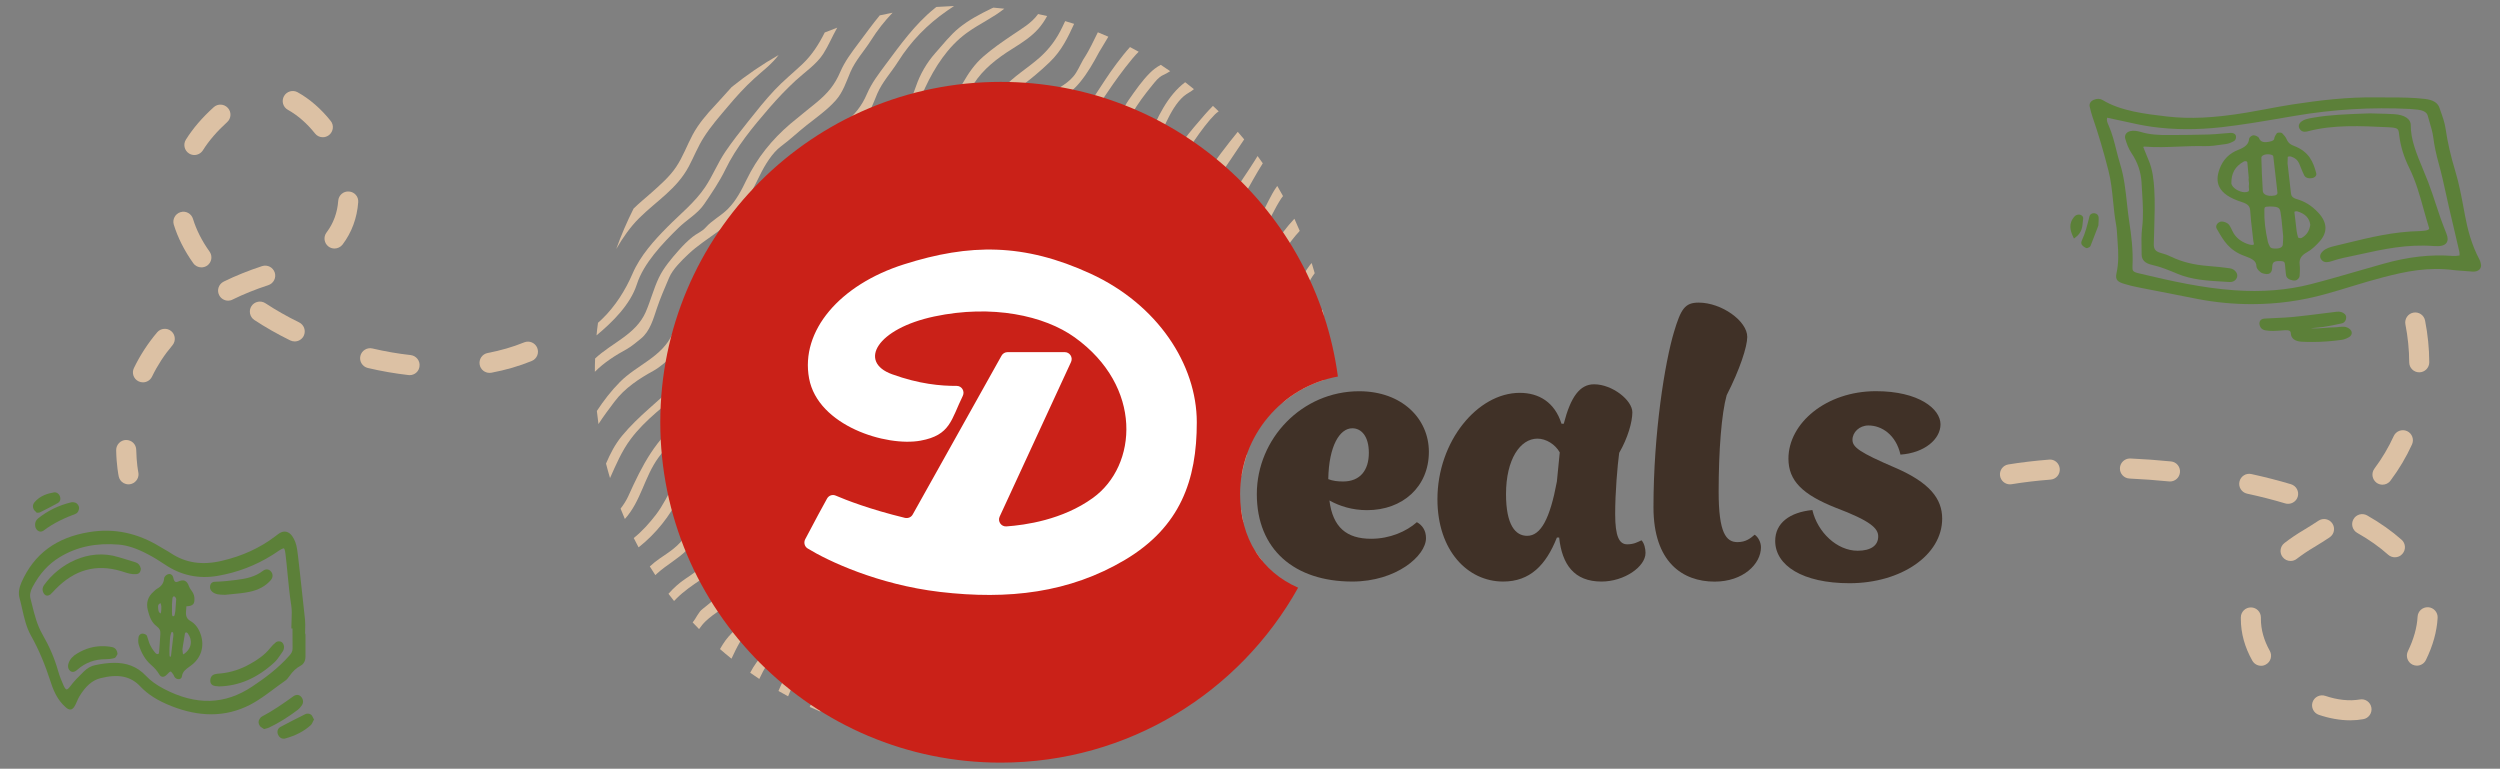 <?xml version="1.0" encoding="utf-8"?>
<!-- Generator: Adobe Illustrator 23.1.1, SVG Export Plug-In . SVG Version: 6.00 Build 0)  -->
<svg version="1.1" id="Layer_1" xmlns="http://www.w3.org/2000/svg" xmlns:xlink="http://www.w3.org/1999/xlink" x="0px" y="0px"
	 viewBox="0 0 374 115" style="enable-background:new 0 0 374 115;" xml:space="preserve">
<rect x="0" y="0" width="374" height="115" fill="#808080" stroke="none"/>
<style type="text/css">
	.st0{fill:none;}
	.st1{fill:#DCC1A4;}
	.st2{fill:#CA2118;}
	.st3{fill:#FFFFFF;}
	.st4{fill:#403127;}
	.st5{fill:#5C8039;}
</style>
<g>
	<g>
		<g>
			<g>
				<path class="st0" d="M153.02,30.78l-0.01,0.02c-0.03,0.05-0.07,0.13-0.12,0.21c0.05-0.09,0.09-0.16,0.12-0.2L153.02,30.78z"/>
				<polygon class="st0" points="144.15,25.63 144.16,25.62 144.15,25.62 				"/>
				<path class="st1" d="M152.71,31.33l0.04-0.08c-0.11,0.21-0.25,0.45-0.37,0.67C152.47,31.75,152.58,31.56,152.71,31.33z"/>
				<path class="st1" d="M177.3,12.3c-2.6,1.95-4.27,5.38-5.38,8.37c-0.63,1.7-1.6,3.06-2.97,4.25c-1.41,1.22-3.13,2.01-4.25,3.55
					c-2.23,3.06-3.41,6.77-5.81,9.75c-2.4,2.98-6.21,4.64-9.34,6.78c-3.29,2.24-5.27,5.06-6.62,8.79c-1.35,3.72-2.94,6.65-6.61,8.43
					c-3.61,1.75-5.21,5.13-6.59,8.68c-0.66,1.69-1.37,2.95-2.7,4.19c-1.41,1.3-3.3,1.87-4.66,3.19c-2.74,2.65-3.44,6.49-5.51,9.62
					c-2.13,3.21-6.73,5.26-8.73,8.5c-0.15,0.25-0.29,0.48-0.42,0.7c0.52,0.46,1.06,0.91,1.61,1.35c0.04,0.03,0.08,0.06,0.11,0.09
					c0.75-1.62,1.68-3.54,2.85-4.47c2.45-1.96,4.84-3.44,6.51-6.21c1.61-2.66,2.54-5.92,4.81-8.14c1.68-1.66,3.81-2.71,5.49-4.36
					c1.91-1.89,2.32-4.19,3.39-6.52c0.67-1.46,1.71-2.71,2.88-3.8c1.1-1.03,2.34-1.86,3.62-2.66c1.38-0.86,2.34-1.87,3.22-3.22
					c1.83-2.8,2.33-6.23,4.17-8.98c1.75-2.6,4.43-4.3,7.03-5.99c1.45-0.94,2.94-1.83,4.33-2.84c1.13-0.81,2.1-1.8,2.97-2.88
					c2.17-2.72,2.9-6.24,5.09-8.85c1.6-1.91,3.65-3.31,5.37-5.09c1.98-2.04,2.21-3.95,3.33-6.3c0.62-1.3,1.49-2.89,2.59-3.83
					c0.52-0.45,1.08-0.66,1.53-1.06c-0.08-0.06-0.15-0.13-0.23-0.19C178.02,12.86,177.66,12.58,177.3,12.3z"/>
				<path class="st1" d="M152.38,31.91c-0.11,0.19-0.19,0.34-0.25,0.44C152.2,32.24,152.29,32.08,152.38,31.91z"/>
				<path class="st1" d="M181.34,15.96c-1.02,1.01-4.5,5.05-5.14,6.33c-0.9,1.8-1.92,3.47-2.92,5.22c-0.86,1.51-2.36,2.44-3.68,3.47
					c-1.53,1.2-2.81,2.66-3.83,4.33c-0.84,1.39-1.21,3.15-2.2,4.43c-1.06,1.37-2.31,2.62-3.68,3.65c-1.45,1.08-2.79,2.28-4.22,3.37
					c-1.61,1.24-3.04,2.56-4.21,4.25c-1.02,1.46-2.1,3.07-2.9,4.64c-0.75,1.47-1.76,3.04-2.65,4.44c-1.5,2.36-3.56,3.94-5.59,5.78
					c-2.07,1.88-3.76,4.01-5.1,6.46c-1.29,2.36-2.56,4.72-4.34,6.77c-0.92,1.05-1.98,1.8-3.02,2.71c-1.13,0.99-2.02,2.21-2.83,3.46
					c-1.48,2.27-2.89,4.52-4.78,6.49c-1.96,2.05-4.18,3.64-5.97,5.89c-0.75,0.94-1.5,1.91-2.05,2.99c0.45,0.32,0.91,0.63,1.36,0.93
					c0.36-0.77,0.73-1.48,1.08-1.99c1.04-1.5,2.45-3.02,3.79-4.24c1.36-1.23,2.79-2.02,3.97-3.49c1.16-1.46,2.65-2.95,3.54-4.58
					c0.83-1.53,1.55-2.93,2.77-4.23c1.13-1.21,2.55-1.55,3.38-3.1c0.81-1.51,2.07-2.77,2.96-4.25c1.03-1.7,1.9-3.5,3.01-5.16
					c2.18-3.27,5.64-5.1,8.01-8.13c1.17-1.49,1.9-3.18,2.89-4.77c1.03-1.64,2.02-3.31,3.05-4.94c2.07-3.27,5.13-5.33,8.05-7.69
					c1.46-1.18,2.79-2.51,4.06-3.9c1.39-1.52,1.85-3.12,2.76-4.9c0.8-1.57,1.84-2.84,3.23-3.91c1.51-1.16,3.17-2.52,4.32-4.07
					c1.07-1.44,1.96-3.13,2.71-4.74c0.62-1.34,3.8-5.95,5.1-6.79c0.01-0.01,0.03-0.02,0.05-0.03c-0.28-0.27-0.56-0.54-0.85-0.81
					C181.41,15.88,181.37,15.91,181.34,15.96z"/>
				<path class="st1" d="M172.03,10.91c-1.15,1.13-2.18,2.63-3.11,3.95c-1,1.42-1.61,3.05-2.64,4.47c-0.94,1.3-2.02,2.51-3.28,3.5
					c-1.57,1.23-2.53,2.7-3.64,4.35c-1.01,1.51-1.48,3.28-2.43,4.83c-1.02,1.66-2.26,3.25-3.77,4.49c-2.86,2.33-6.45,3.96-8.97,6.7
					c-1.22,1.32-2.64,2.62-3.56,4.17c-1,1.67-2.13,3.32-2.9,5.1c-0.74,1.73-1.43,3.42-2.7,4.87c-1.36,1.54-3.14,2.48-4.67,3.81
					c-1.39,1.21-2.71,2.62-3.82,4.1c-1.17,1.57-1.79,3.34-2.79,4.98c-1.84,3-5.47,4.26-7.65,7.02c-2.24,2.84-3.37,6.2-5.52,9.08
					c-0.5,0.67-1.01,1.34-1.65,1.88c-0.61,0.51-1.33,0.86-1.96,1.36c-0.62,0.51-1.22,1.05-1.86,1.53c-0.63,0.46-0.95,1.38-1.49,2.01
					c0.31,0.34,0.63,0.67,0.96,1c0.3-0.43,0.62-0.83,0.99-1.18c1.31-1.25,2.94-2.05,4.24-3.31c2.28-2.2,3.36-4.85,4.8-7.56
					c1.43-2.68,3.51-5.27,6.08-6.89c1.24-0.78,2.34-1.61,3.28-2.78c1.01-1.24,1.61-2.68,2.28-4.1c0.65-1.35,1.37-2.75,2.47-3.81
					c1.18-1.14,2.62-2.2,3.92-3.2c1.07-0.83,2.11-1.56,3.08-2.52c1.12-1.12,1.7-2.11,2.27-3.56c0.58-1.49,1.44-2.84,2.22-4.25
					c0.83-1.46,1.66-2.94,2.73-4.25c1.01-1.23,2.26-2.25,3.47-3.27c1.28-1.08,2.56-2.16,3.98-3.03c1.31-0.8,2.69-1.53,3.84-2.63
					c1.01-0.96,1.84-2.04,2.6-3.16c0.87-1.29,1.63-2.64,2.44-3.99c0.98-1.64,1.61-3.35,2.91-4.8c1.19-1.34,2.59-2.47,3.81-3.79
					c1.37-1.49,2.34-3.25,3.34-4.99c0.89-1.55,1.92-2.91,3.05-4.29c0.47-0.57,0.92-1.19,1.6-1.51c0.37-0.17,0.73-0.36,1.08-0.59
					c-0.47-0.32-0.94-0.64-1.41-0.95C173.02,10.04,172.45,10.48,172.03,10.91z"/>
				<path class="st1" d="M162.41,8.34c-0.57,0.83-0.91,1.72-1.44,2.56c-0.98,1.55-2.61,2.19-4.01,3.22
					c-4.78,3.51-6.71,8.51-9.64,13.46c-0.89,1.5-1.88,2.82-3.26,3.9c-1.51,1.18-3.11,2.22-4.64,3.39c-2,1.53-4.07,3.04-5.82,4.89
					c-1.61,1.71-3.43,4.73-4.34,6.88c-0.7,1.64-1.33,3.37-2.46,4.8c-1.16,1.47-2.74,2.27-4.17,3.4c-1.46,1.15-2.45,2.74-3.29,4.37
					c-0.84,1.63-1.78,3.06-2.93,4.5c-1.06,1.33-2.1,3.1-3.5,4.08c-2.94,2.07-6.3,4.17-8.21,7.37c-0.93,1.54-1.27,3.33-2.14,4.9
					c-0.88,1.58-2.49,2.54-3.92,3.53c-0.5,0.35-0.98,0.73-1.43,1.15c0.27,0.44,0.55,0.87,0.83,1.3c0.11-0.1,0.22-0.21,0.33-0.31
					c1.38-1.24,3.09-2.14,4.38-3.45c2.08-2.11,2.37-5.15,4-7.52c1.7-2.47,4.02-4,6.43-5.61c2.59-1.72,4.43-4.68,6.23-7.2
					c1.81-2.53,2.79-5.17,5.39-7.06c2.48-1.81,4.02-3.36,5.29-6.16c1.23-2.73,2.48-5.75,4.48-8.07c3.9-4.5,9.7-6.65,13.33-11.38
					l0.25-0.34l0.01-0.01c0.52-0.71,0.86-1.51,1.28-2.27c1.36-2.46,2.83-5.15,4.44-7.46c2.06-2.97,5.46-4.17,7.7-6.91
					c1.15-1.41,2.01-2.93,2.86-4.52c0.14-0.27,0.76-1.21,1.37-2.28c-0.52-0.23-1.04-0.45-1.57-0.66
					C163.76,5.84,162.78,7.8,162.41,8.34z M148.15,28.92l0.02-0.02L148.15,28.92z"/>
				<path class="st1" d="M165.4,11.85c-0.98,1.51-1.97,3.04-3.06,4.49c-1.11,1.47-2.68,2.5-3.96,3.81
					c-1.15,1.18-2.02,2.75-2.94,4.11c-1.17,1.73-2.18,3.56-3.3,5.33c-1,1.57-2.1,3.16-3.45,4.46c-1.37,1.32-3.05,2.16-4.58,3.24
					c-2.98,2.12-6.19,4.43-8.36,7.46c-0.95,1.32-1.95,2.71-2.65,4.18c-0.75,1.58-1.24,3.27-2.18,4.76
					c-1.91,3.04-5.56,4.41-7.65,7.33c-1.02,1.43-1.69,3.06-2.72,4.49c-1.17,1.62-2.46,3.2-3.79,4.68c-2.48,2.77-5.85,4.48-7.84,7.71
					c-0.94,1.52-1.61,3.1-2.42,4.68c-0.95,1.87-2.24,2.88-3.95,4c-0.94,0.62-1.78,1.39-2.55,2.25c0.27,0.36,0.55,0.72,0.84,1.08
					c0.12-0.13,0.24-0.26,0.37-0.38c1.11-1.11,2.36-1.95,3.64-2.82c1.44-0.98,2.02-2.05,2.88-3.51c1.69-2.86,2.93-5.68,5.5-8.03
					c1.26-1.16,2.62-2.18,3.93-3.27c1.44-1.2,2.54-2.74,3.68-4.22c2.13-2.76,3.43-6.3,6.21-8.49c1.22-0.96,2.59-1.73,3.73-2.81
					c1.16-1.1,1.89-2.48,2.47-3.93s1.09-2.91,1.89-4.28c1.57-2.69,3.84-5.14,6.19-7.33c1.24-1.15,2.77-1.93,4.17-2.82
					c2.73-1.73,5.44-3.71,7.13-6.57l0.12-0.21l0.01-0.01l0.01-0.01l0.01-0.01c0.02-0.04,0.04-0.08,0.06-0.12c0,0,0,0.01,0,0.01
					l0.02-0.04c0.01-0.02,0.02-0.04,0.03-0.06c0.05-0.09,0.09-0.16,0.12-0.21l0.01-0.02l-0.01,0.03c-0.02,0.05-0.07,0.12-0.12,0.2
					c-0.01,0.03-0.03,0.06-0.05,0.09c0.92-1.65,1.95-3.23,2.96-4.82c1.06-1.68,2.07-3.34,3.42-4.82c1.24-1.36,2.64-2.54,3.81-3.97
					c1.27-1.56,2.35-3.27,3.5-4.92c0.81-1.16,2.75-3.8,3.82-4.82c-0.43-0.24-0.86-0.47-1.3-0.7
					C167.79,8.42,166.17,10.66,165.4,11.85z"/>
				<path class="st1" d="M152.86,31.07l-0.02,0.04c0,0,0-0.01,0-0.01c0.02-0.03,0.03-0.06,0.05-0.09
					C152.88,31.03,152.88,31.04,152.86,31.07z"/>
				<path class="st1" d="M144.22,25.52c0,0,0.01-0.01,0.01-0.02v0L144.22,25.52z"/>
				<path class="st1" d="M103.05,24.89c0.77-1.45,1.35-2.96,2.25-4.36c1.04-1.64,2.35-3.13,3.61-4.62c1.22-1.45,2.5-2.87,3.9-4.14
					c1.29-1.18,2.64-2.16,3.68-3.55c-2.46,1.41-4.81,3.01-7.04,4.81c-0.83,0.9-1.63,1.84-2.47,2.73c-1.27,1.35-2.48,2.76-3.36,4.4
					c-0.85,1.59-1.45,3.29-2.46,4.8c-1,1.5-2.4,2.7-3.73,3.89c-0.85,0.76-1.81,1.52-2.65,2.36c-0.99,1.98-1.86,3.99-2.59,6.04
					c0.98-1.69,2.1-3.3,3.43-4.62C98.24,30.03,101.26,28.27,103.05,24.89z"/>
				<path class="st1" d="M95.89,50.65c1.34-1.09,1.85-2.94,2.36-4.47c0.51-1.54,1.21-3.14,1.85-4.64c0.55-1.29,1.88-2.58,2.9-3.54
					c2.64-2.49,6.12-3.92,8.12-7.06c0.97-1.52,1.78-3.14,2.57-4.75c0.71-1.45,1.84-3.34,3.16-4.31c1.33-0.98,2.54-2.14,3.85-3.17
					c1.47-1.16,3.09-2.3,4.34-3.71c1.08-1.22,1.56-2.77,2.18-4.22c0.77-1.78,2.08-3.16,3.11-4.79c0.94-1.49,2.01-2.85,3.2-4.09
					c-0.66,0.13-1.29,0.26-1.92,0.4c-1.1,1.34-2.12,2.75-3.16,4.14c-1.06,1.42-2.06,2.72-2.76,4.35c-0.82,1.92-1.87,3.15-3.46,4.48
					c-1.32,1.1-2.69,2.15-4,3.26c-2.78,2.38-4.96,5.09-6.55,8.37c-0.76,1.57-1.54,3.1-2.79,4.36c-1.06,1.06-2.36,1.68-3.34,2.79
					c-0.54,0.61-1.34,0.89-1.96,1.4c-0.75,0.61-1.44,1.3-2.08,2.03c-1.06,1.2-2.24,2.59-2.93,4.04c-0.8,1.66-1.25,3.49-1.99,5.18
					c-1.48,3.35-5.03,4.56-7.56,6.93c-0.03,0.66-0.04,1.33-0.04,1.99c1.4-1.41,3.09-2.47,4.8-3.41
					C94.53,51.8,95.23,51.17,95.89,50.65z"/>
				<path class="st1" d="M89.46,48.29c-0.09,0.63-0.16,1.25-0.22,1.88c2.45-2.03,5.07-4.64,6.03-7.63c1.01-3.16,3.85-6.12,6.2-8.43
					c1.25-1.23,2.88-2.11,3.88-3.58c1.1-1.61,2.29-3.37,3.14-5.12c1.66-3.44,4.11-6.38,6.6-9.27c1.25-1.44,2.56-2.82,3.96-4.11
					c1.36-1.25,3.1-2.41,4.11-3.98c0.8-1.25,1.35-2.62,2.09-3.91c-0.62,0.23-1.24,0.47-1.87,0.72c-0.88,1.76-1.92,3.4-3.38,4.77
					c-1.37,1.29-2.81,2.45-4.11,3.83c-1.4,1.49-2.67,3.08-3.94,4.68c-1.19,1.5-2.39,3-3.46,4.59c-1.13,1.67-1.86,3.55-2.98,5.23
					c-1.54,2.31-3.72,4.03-5.65,5.98c-2.01,2.02-4.09,4.34-5.22,6.97c-1.07,2.5-2.62,4.95-4.6,6.85
					C89.85,47.95,89.66,48.12,89.46,48.29z"/>
				<path class="st1" d="M180.72,25.66c-0.9,1.53-1.58,3.26-2.67,4.68c-1.13,1.47-2.62,2.62-4.05,3.75
					c-3.12,2.47-4.58,5.95-6.73,9.18c-1.02,1.54-2.18,3.01-3.55,4.24c-1.39,1.25-3.03,2.08-4.5,3.21c-3.03,2.34-5.3,5.1-7.25,8.39
					c-0.88,1.49-1.83,3.18-2.98,4.48c-1.33,1.49-2.89,2.71-4.19,4.25c-2.55,3.01-4.6,6.25-6.38,9.74c-0.81,1.6-1.82,3.11-2.99,4.48
					c-1.27,1.49-2.93,2.64-4.1,4.19c-2.43,3.21-4.51,6.38-7.51,9.12c-1.63,1.48-3.68,2.58-5.1,4.27c-0.73,0.86-1.38,1.8-1.86,2.81
					c-0.12,0.25-0.25,0.57-0.4,0.92c0.48,0.27,0.95,0.54,1.44,0.8c0.39-0.96,0.79-1.87,1.26-2.55c1.36-1.97,3.34-3.16,5.11-4.69
					c2-1.73,3.83-3.66,5.48-5.73c1.39-1.74,2.25-4.3,4.17-5.51c1.22-0.77,2.29-1.83,3.2-3.01c0.71-0.92,1.32-1.92,1.84-2.91
					c0.91-1.76,1.99-3.45,2.95-5.19c1.94-3.5,4.68-6.27,7.29-9.27c1.17-1.34,2.43-2.71,3.32-4.26c0.86-1.49,1.69-3.08,2.75-4.44
					c1.08-1.39,2.22-2.76,3.54-3.93c1.47-1.31,3.09-2.34,4.65-3.51c3.04-2.29,5.28-5.47,7.28-8.68c0.9-1.44,1.68-3.24,2.89-4.44
					c1.37-1.36,2.96-2.46,4.31-3.86c2.39-2.47,5.96-8.05,8.19-11.34c-0.31-0.38-0.63-0.75-0.96-1.13
					C183.72,21.48,181.37,24.57,180.72,25.66z"/>
				<path class="st1" d="M189.26,39.1c-0.72,1.49-2.07,4.15-3.28,5.4c-2.51,2.6-6.17,3.98-7.61,7.47c-0.69,1.68-1.42,3.4-2.56,4.86
					c-1.12,1.43-2.6,2.61-3.99,3.76c-1.49,1.25-3.15,2.46-4.31,4.06c-1.06,1.47-1.74,3.14-2.5,4.76c-0.82,1.78-1.84,3.39-3.28,4.76
					c-1.29,1.23-2.78,2.1-4.19,3.14c-1.58,1.16-2.8,2.35-3.64,4.14c-0.75,1.6-1.45,3.21-2.16,4.83c-0.78,1.77-1.72,3.37-3.18,4.68
					c-1.23,1.1-2.52,2.32-3.88,3.22c-1.58,1.04-2.48,2.23-3.33,3.92c-0.78,1.55-1.57,2.93-2.89,4.1c-1.46,1.29-3.04,2.5-4.55,3.73
					c-1.05,0.85-1.79,2.1-2.37,3.36c0.64,0.15,1.28,0.28,1.92,0.4c1.44-2.67,3.82-4.14,6.02-6.27c2.44-2.36,3.23-5.7,5.91-7.8
					c2.28-1.78,4.97-3.49,6.53-6.04c1.62-2.64,1.67-6.25,3.8-8.61c1.96-2.18,4.81-3.24,6.89-5.26c2.51-2.44,3.77-6.14,5.28-9.19
					c0.82-1.64,2.09-2.29,3.38-3.49c1.25-1.16,2.49-2.14,3.84-3.16c1.39-1.04,2.5-2.5,3.29-4.05c0.79-1.55,1.16-3.09,2.29-4.49
					c2.25-2.77,7.08-4.91,8.82-8.89c1.61-3.69,3.28-6.11,4.93-7.9c-0.26-0.61-0.52-1.22-0.8-1.82
					C191.21,35.32,189.74,38.1,189.26,39.1z"/>
				<path class="st1" d="M187.58,24.23c-0.97,1.56-2.28,3.32-3.14,4.95c-0.77,1.45-1.14,2.59-2.17,3.94
					c-2.27,2.95-5.71,4.55-8.14,7.34c-1.15,1.32-2.08,2.76-2.98,4.25c-1.01,1.68-2.2,3.24-3.13,4.96c-1.65,3.06-4.71,4.87-7.23,7.13
					c-1.34,1.2-2.55,2.54-3.51,4.07c-1.04,1.64-1.86,3.41-3.07,4.95c-1.07,1.36-2.41,2.44-3.7,3.57c-1.45,1.27-2.78,2.68-4.01,4.17
					c-1.15,1.39-2.22,2.88-3.09,4.46c-0.97,1.77-1.71,3.64-2.69,5.4c-0.85,1.53-1.82,2.77-3.23,3.81c-1.4,1.04-2.75,1.94-3.7,3.46
					c-1.51,2.44-2.75,4.87-4.93,6.82c-2.1,1.89-4.7,3.38-6.35,5.74c-0.55,0.79-0.99,1.64-1.38,2.51c0.53,0.24,1.05,0.47,1.58,0.69
					c0.33-1.09,0.88-2.09,1.57-3.01c1.76-2.34,4.19-3.48,6.28-5.4c1.01-0.93,1.9-1.99,2.66-3.14c0.79-1.2,1.29-2.56,2.09-3.77
					c0.75-1.15,1.74-1.78,2.83-2.54l0.23-0.16c1-0.73,1.99-1.65,2.74-2.65l0.17-0.23v-0.01v0.01c0.98-1.4,1.62-2.97,2.32-4.5
					c0.78-1.69,1.81-3.23,2.79-4.81c2.07-3.33,5.14-5.57,7.9-8.23c2.65-2.56,3.78-6.22,6.18-8.97c2.49-2.85,5.77-4.85,8.22-7.76
					c2.47-2.93,3.78-6.64,6.19-9.63c2.31-2.87,5.69-4.48,8.02-7.32c1.98-2.43,4.08-6.87,6.01-9.9c-0.26-0.37-0.52-0.73-0.78-1.09
					C187.94,23.64,187.77,23.93,187.58,24.23z"/>
				<path class="st1" d="M185.59,51.76c-1.33,1.45-2.33,3.42-3.28,5.12c-0.9,1.61-2.03,3.1-3.21,4.52
					c-1.24,1.48-2.75,2.46-4.11,3.79c-2.64,2.59-3.63,6.38-6.13,9.12c-1.19,1.31-2.65,2.2-3.97,3.35c-0.76,0.66-1.53,1.36-2.25,2.05
					c-0.68,0.66-0.96,1.39-1.36,2.21c-0.77,1.55-1.63,3.14-2.5,4.63c-1.95,3.37-5.1,5.67-7.7,8.49c-2.46,2.67-4.03,6.12-6.9,8.4
					c-1.35,1.07-2.78,2.67-3.8,4.08c-0.67,0.93-1.22,1.93-1.8,2.91c0.6,0.06,1.2,0.1,1.81,0.14c0.05-0.09,0.11-0.19,0.16-0.29
					c0.63-1.21,1.14-2.14,2.1-3.15c1.84-1.93,4.28-3.22,5.75-5.51c0.77-1.21,1.37-2.52,2.23-3.67c0.94-1.25,2.17-2.22,3.34-3.22
					c2.09-1.8,4.17-4.17,5.64-6.5c1.69-2.7,2.73-5.73,5.03-8.04c1.75-1.76,3.8-3.18,5.4-5.11c1.16-1.4,2.42-2.98,3.3-4.56
					c0.78-1.42,1.46-3.29,2.83-4.28c2.68-1.95,5.77-5.08,7.13-8.13c1.53-3.42,4.22-5.77,6.98-8.17c1.47-1.28,2.87-2.68,4.03-4.26
					c0.45-0.62,0.83-1.27,1.13-1.97c0.27-0.63,0.32-1.4,0.67-2c0.16-0.27,0.36-0.56,0.57-0.84c-0.14-0.51-0.3-1.02-0.45-1.52
					c-0.14,0.14-0.26,0.29-0.37,0.44c-1.16,1.55-1.8,3.32-2.85,4.9C191.08,47.6,187.92,49.22,185.59,51.76z"/>
				<path class="st1" d="M191.06,27.84c-1,1.37-1.59,2.96-2.45,4.42c-0.84,1.43-1.54,2.96-2.53,4.31c-1.14,1.55-2.69,2.64-4.13,3.86
					c-2.85,2.41-5.44,5.42-7.37,8.62c-1.98,3.27-3.44,6.51-6.4,9.07c-1.25,1.08-2.76,1.7-3.92,2.92c-2.39,2.51-3.3,6.01-5.55,8.61
					c-1.25,1.45-2.54,2.88-4.01,4.09c-1.09,0.9-2.39,1.49-3.34,2.58c-1.46,1.67-1.93,3.82-3.04,5.67c-0.91,1.51-1.66,3.2-2.72,4.61
					c-1.17,1.56-2.68,2.76-4.2,3.95c-1.33,1.04-2.63,2.17-3.71,3.48c-1.18,1.43-1.46,2.88-2.25,4.46c-1.32,2.6-4.25,3.22-6.36,4.83
					c-1.09,0.84-1.58,1.48-2.2,2.68c-0.29,0.57-0.68,1.1-0.93,1.69c0.54,0.19,1.09,0.36,1.63,0.54c0.53-1.27,1.19-2.53,2.2-3.51
					c2.04-1.98,5.16-2.27,6.65-4.94c0.72-1.28,1.26-2.65,2.04-3.91c0.88-1.42,2.1-2.35,3.35-3.4c2.01-1.69,4.13-3.45,5.73-5.62
					c0.29-0.39,0.56-0.8,0.82-1.22c1.67-2.8,2.33-6.17,4.74-8.54c1.24-1.22,2.66-2.2,3.92-3.39c1.43-1.35,2.67-2.92,3.73-4.57
					c0.98-1.53,1.73-3.18,2.73-4.7c1.06-1.62,2.4-2.87,3.9-4.05l0.68-0.54c1.14-0.89,2.27-1.8,3.28-2.85c1.4-1.45,2.33-3.1,3.2-4.89
					c1.69-3.47,4.25-6.81,6.96-9.57c1.35-1.37,2.83-2.37,4.29-3.57c1.48-1.21,2.45-2.84,3.32-4.51c0.83-1.59,1.56-3.23,2.54-4.75
					c0.07-0.1,0.16-0.23,0.28-0.37c-0.28-0.51-0.57-1.01-0.86-1.51C191.07,27.84,191.06,27.84,191.06,27.84z"/>
				<path class="st1" d="M144.21,25.54l0.01-0.02C144.22,25.53,144.21,25.54,144.21,25.54L144.21,25.54z"/>
				<path class="st1" d="M160.95,94.9c1.78-2.23,3.06-4.77,4.37-7.27c1.91-3.65,5.24-6.24,7.99-9.22c1.27-1.38,2.43-2.81,3.33-4.45
					c0.87-1.57,1.52-2.85,2.94-4.01c1.37-1.13,2.72-2.31,3.9-3.66c2.5-2.87,4.33-6.25,6.86-9.09c1.35-1.52,2.95-2.52,4.45-3.84
					c1.35-1.18,2.39-2.67,3.31-4.2c0.06-0.09,0.11-0.19,0.17-0.28c-0.11-0.86-0.24-1.71-0.39-2.57c-0.76,1.61-1.68,2.91-2.78,4.34
					c-1.06,1.38-2.58,2.13-3.88,3.23c-2.98,2.52-4.98,6.2-7.31,9.31c-1.2,1.6-2.47,3.13-3.98,4.44c-1.38,1.2-2.52,2.33-3.52,3.89
					c-1.06,1.65-2.03,3.3-3.32,4.79c-1.25,1.45-2.62,2.78-3.93,4.17c-1.3,1.38-2.79,2.34-3.8,3.98c-1.01,1.66-1.99,3.33-2.95,5.01
					c-0.99,1.74-1.98,3.73-3.34,5.23c-1.19,1.31-2.63,2.46-3.88,3.73c-1.42,1.43-2.45,2.74-3.5,4.45c-0.94,1.52-2.13,2.92-3.44,4.13
					c-1.39,1.29-3.21,2.13-4.49,3.55c-0.03,0.04-0.07,0.07-0.1,0.11c1.05,0,2.09-0.03,3.13-0.08c1.03-0.9,2.13-1.73,3.14-2.69
					c2.1-1.99,3.35-4.63,5.2-6.84C156.95,98.89,159.16,97.12,160.95,94.9z"/>
				<path class="st1" d="M148.26,1.3c-1.67,0.82-3.33,1.68-4.8,2.88c-1.31,1.07-2.41,2.49-3.54,3.76c-1.28,1.44-2.27,3.16-2.89,4.97
					c-1.13,3.32-2.79,6.52-6.03,8.15c-3.23,1.63-6.08,4.02-7.94,7.22c-0.81,1.4-1.95,2.93-2.42,4.46c-0.49,1.59-1.2,3.26-2.56,4.33
					c-1.33,1.05-2.86,1.82-4.23,2.82c-1.42,1.03-2.59,2.34-3.62,3.77c-0.98,1.35-1.78,2.8-2.62,4.24c-0.96,1.66-1.55,3.48-2.37,5.2
					c-0.85,1.79-2.07,2.83-3.58,4.05c-1.58,1.28-3.08,2.66-4.6,4.01c-1.4,1.25-2.77,2.55-3.98,4.01c-1.07,1.29-1.78,2.69-2.42,4.18
					c0.19,0.73,0.38,1.45,0.6,2.17c0.9-2.01,1.75-4.04,3.09-5.83c2.15-2.89,5.26-5.15,7.99-7.43c1.22-1.02,2.62-2.08,3.57-3.38
					c1.03-1.42,1.49-3.13,2.14-4.72c1.34-3.27,3.17-5.98,5.72-8.45c1.17-1.14,2.47-1.85,3.87-2.62c1.53-0.84,2.74-2.14,3.53-3.72
					c0.77-1.53,1.2-3.19,1.94-4.73c0.72-1.5,1.59-2.93,2.65-4.22c0.97-1.18,2.09-2.24,3.34-3.09c1.36-0.92,2.81-1.28,4.24-2
					c1.21-0.61,2.18-2.52,2.85-3.65c0.87-1.46,1.5-3.05,2.22-4.58c1.43-3.06,3.38-6.09,6.14-8.12l0.24-0.17
					c1.82-1.3,3.78-2.16,5.45-3.51c-0.54-0.06-1.08-0.12-1.63-0.16C148.49,1.18,148.38,1.24,148.26,1.3z"/>
				<path class="st1" d="M139.77,1.29c-2.9,2.35-5.08,5.41-7.3,8.39c-1.05,1.42-2.06,2.72-2.76,4.34c-0.82,1.92-1.87,3.15-3.46,4.48
					c-1.32,1.1-2.69,2.15-4,3.26c-2.78,2.38-4.96,5.09-6.55,8.37c-0.76,1.57-1.54,3.1-2.79,4.36c-1.06,1.06-2.36,1.68-3.34,2.78
					c-0.54,0.61-1.34,0.89-1.96,1.4c-0.75,0.61-1.44,1.3-2.08,2.03c-1.06,1.2-2.24,2.59-2.93,4.04c-0.8,1.66-1.25,3.49-1.99,5.18
					c-1.54,3.49-5.32,4.66-7.87,7.23c-1.33,1.34-2.44,2.8-3.45,4.33c0.07,0.65,0.15,1.31,0.24,1.96c0.74-1.15,1.58-2.27,2.39-3.34
					c1.56-2.07,3.7-3.46,5.89-4.66c0.73-0.4,1.44-1.03,2.1-1.56c1.35-1.09,1.85-2.94,2.36-4.47c0.51-1.54,1.21-3.14,1.85-4.64
					c0.55-1.29,1.88-2.58,2.89-3.54c2.64-2.49,6.12-3.91,8.13-7.06c0.97-1.52,1.78-3.14,2.57-4.75c0.71-1.45,1.84-3.34,3.16-4.31
					c1.33-0.98,2.54-2.14,3.85-3.17c1.47-1.16,3.09-2.3,4.34-3.71c1.08-1.22,1.56-2.77,2.18-4.22c0.77-1.78,2.08-3.16,3.11-4.79
					c1.92-3.05,4.38-5.57,7.32-7.6c0.35-0.24,0.7-0.48,1.06-0.72c-0.9,0.04-1.78,0.08-2.65,0.14
					C139.98,1.12,139.87,1.22,139.77,1.29z"/>
				<path class="st1" d="M185.75,85.1c-0.84,1.46-1.44,3.04-2.57,4.32c-2.13,2.44-5.49,3.8-7.01,6.71
					c-1.12,2.14-2.16,4.36-3.49,6.38c0.91-0.56,1.81-1.15,2.69-1.77c0.42-0.91,0.86-1.8,1.49-2.67c0.99-1.37,2.18-2.56,3.49-3.61
					c2.51-2.04,4.4-4.47,5.92-7.32c0.6-1.12,1.56-2.26,2.54-3.26c-0.35-0.42-0.66-0.87-0.96-1.34
					C187.07,83.3,186.37,84.02,185.75,85.1z"/>
				<path class="st1" d="M198.73,56.1c0-0.84-0.01-1.68-0.05-2.52c-0.3,0.45-0.62,0.9-0.97,1.33c-1.14,1.39-2.63,2.33-3.98,3.46
					c-0.68,0.57-1.3,1.22-1.89,1.91c1.79-1.52,3.87-2.7,6.16-3.42C198.25,56.62,198.5,56.37,198.73,56.1z"/>
				<path class="st1" d="M182.82,71.45c-1.36,1.14-2.45,2.35-3.49,3.81c-1.12,1.58-2.01,3.26-3.27,4.76
					c-1.12,1.33-2.44,2.47-3.66,3.7c-1.32,1.33-2.59,2.73-3.65,4.27c-0.99,1.43-1.58,2.93-2.28,4.49c-0.75,1.67-1.7,3.28-2.87,4.71
					c-1.11,1.36-2.44,2.27-3.78,3.35c-2.92,2.36-4.06,6.25-6.61,8.98c-0.13,0.14-0.27,0.28-0.41,0.43c0.94-0.16,1.87-0.33,2.81-0.54
					c0.03-0.04,0.06-0.09,0.09-0.13c1.55-2.14,2.28-4.8,4.29-6.64c1.88-1.72,3.88-3.05,5.46-5.12c1.55-2.03,2.03-4.46,3.37-6.6
					c1.38-2.2,2.81-4.68,4.81-6.36c1.45-1.21,2.93-2.53,4.02-4.1c1.05-1.52,2.03-3.07,3.16-4.54c1.2-1.55,2.57-2.81,4.07-4.05
					c0.31-0.26,0.61-0.53,0.89-0.8c0.18-1.1,0.45-2.17,0.82-3.19C185.45,69.16,184.11,70.36,182.82,71.45z"/>
				<path class="st1" d="M181.97,80.33c-0.91,1.55-1.59,3.21-2.6,4.7c-2.08,3.1-5.43,4.93-7.52,8.04c-1.07,1.59-1.77,3.38-2.67,5.05
					c-0.84,1.57-1.98,2.91-3.26,4.15c-1.46,1.43-3.05,2.69-4.36,4.27c-0.43,0.52-0.84,1.06-1.23,1.61c0.85-0.27,1.7-0.56,2.55-0.87
					c0.16-0.21,0.33-0.4,0.5-0.58c1.94-2.02,4.49-3.3,6.11-5.68c0.87-1.28,1.36-2.77,2.07-4.13c0.72-1.39,1.55-2.77,2.58-3.97
					c1.99-2.33,4.5-3.87,6.14-6.55c1-1.64,1.79-3.38,2.81-5c0.8-1.26,1.81-2.32,2.92-3.27c-0.14-0.6-0.25-1.21-0.33-1.85
					C184.21,77.43,182.93,78.68,181.97,80.33z"/>
				<path class="st1" d="M144.16,25.62C144.16,25.62,144.16,25.61,144.16,25.62c0.01-0.01,0.01-0.02,0.02-0.03
					c0.01-0.02,0.01-0.03,0.02-0.04L144.16,25.62z"/>
				<path class="st1" d="M151.49,5.21c-1.51,1.02-3.04,2.07-4.42,3.28c-2.54,2.23-3.72,5.44-5.36,8.29
					c-1.68,2.93-4.03,5.34-6.93,7.01c-3.09,1.77-5.64,3.83-7.87,6.67c-1.01,1.29-2.01,2.6-2.42,4.19c-0.54,2.13-1.41,4-2.85,5.74
					c-1.56,1.88-3.64,3.19-5.48,4.74c-3.12,2.63-5.78,5.98-7.05,9.84c-0.52,1.58-1.46,2.82-2.54,4.09c-1.26,1.49-2.76,2.26-4.27,3.4
					c-4.23,3.19-6.21,7.11-8.32,11.79c-0.28,0.61-0.68,1.24-1.14,1.84c0.21,0.52,0.42,1.04,0.64,1.55c2.41-2.66,2.92-6.3,5.02-9.18
					c1.04-1.42,2.19-2.79,3.61-3.83c1.56-1.13,3.14-2.15,4.61-3.43c1.41-1.22,2.12-2.39,2.99-4c0.85-1.58,1.16-3.36,2.15-4.87
					c1.97-3,4.57-5.36,7.38-7.51c2.89-2.21,5.03-4.78,6.16-8.25c1.06-3.28,3.11-6.34,5.88-8.5c1.3-1.01,2.79-1.66,4.2-2.46
					c1.64-0.93,2.93-2.2,4.17-3.64c2.5-2.91,3.99-6.24,6.03-9.44c1.4-2.2,3.53-3.83,5.69-5.18c1.73-1.08,2.97-1.91,3.99-3.07
					c0.47-0.54,0.89-1.14,1.29-1.88c-0.45-0.11-0.9-0.21-1.35-0.3C154.31,3.48,152.85,4.28,151.49,5.21z"/>
				<polygon class="st1" points="144.15,25.64 144.15,25.63 144.14,25.65 				"/>
				<path class="st1" d="M144.2,25.54c-0.01,0.01-0.01,0.02-0.02,0.04c0.02-0.03,0.03-0.06,0.05-0.09l-0.02,0.03L144.2,25.54z"/>
				<path class="st1" d="M144.2,25.55L144.2,25.55c0.01-0.01,0.02-0.02,0.02-0.03l0.01-0.02v0
					C144.31,25.39,144.26,25.45,144.2,25.55z"/>
				<path class="st1" d="M158.9,4.1c-0.81,1.7-1.87,3.16-3.28,4.43c-1.85,1.67-4.02,2.88-5.67,4.79c-1.74,2-2.98,4.45-4.34,6.71
					c-0.92,1.53-1.66,3.17-2.68,4.65c-1.64,2.37-3.93,4.22-6.19,5.94c-1.93,1.47-4.43,2.77-6.06,4.6c-1.15,1.29-2.3,2.84-3.09,4.37
					c-0.85,1.62-1.48,3.21-2.54,4.73c-0.93,1.32-2.04,2.41-3.22,3.5c-1.22,1.13-2.82,1.85-3.84,3.21c-2.38,3.18-3.8,6.95-6.32,10.05
					c-2.21,2.72-5.49,4.23-7.92,6.76c-2.45,2.56-3.46,6.33-5.63,9.17c-0.98,1.27-2.06,2.48-3.31,3.48c0.23,0.46,0.48,0.93,0.72,1.39
					c0.04-0.03,0.08-0.06,0.12-0.09c2.47-1.96,4.58-4.6,5.96-7.44c1.38-2.83,2.5-5.22,5.08-7.19c1.16-0.88,2.43-1.54,3.62-2.37
					c1.23-0.85,2.11-2.01,2.93-3.25c1.8-2.73,3.18-5.72,5.14-8.35c1.92-2.58,4.87-4.21,6.91-6.73c0.88-1.09,1.39-2.39,2.05-3.6
					c0.8-1.46,1.62-2.92,2.59-4.28c1.91-2.68,4.36-4.39,6.94-6.31l0.23-0.17c2.36-1.74,5.17-3.46,6.79-6.03l0.14-0.24l0.01-0.02
					l0.01-0.01c0.01-0.02,0.02-0.04,0.04-0.06l-0.01,0.02l0.05-0.09c0.04-0.06,0.05-0.09,0.07-0.12l0,0
					c0.06-0.11,0.1-0.17,0.03-0.05v0.01c1.76-2.99,3.47-5.98,5.09-9.05c0.77-1.46,1.91-2.46,3.23-3.41c1.56-1.13,3.03-2.36,4.43-3.7
					c1.86-1.78,2.76-3.73,3.71-5.78c-0.44-0.14-0.89-0.28-1.34-0.41C159.2,3.47,159.05,3.78,158.9,4.1z M144.04,25.82l0.11-0.18
					L144.04,25.82z M144.18,25.59c-0.01,0.01-0.01,0.02-0.02,0.03c0,0,0,0,0,0l-0.01,0.01v0.01l-0.01,0.01l0.01-0.02v0
					c0,0,0,0,0.01-0.01l0.04-0.07l0.01-0.02l0.02-0.03C144.21,25.53,144.2,25.55,144.18,25.59z"/>
			</g>
		</g>
		<g>
			<path class="st2" d="M185.52,73.92c0-8.77,6.32-16.08,14.63-17.59c-3.34-24.88-24.65-44.08-50.45-44.08
				c-28.12,0-50.92,22.8-50.92,50.92s22.8,50.92,50.92,50.92c19.14,0,35.8-10.56,44.5-26.17C188.76,85.53,185.52,80.55,185.52,73.92
				z"/>
			<g>
				<g>
					<path class="st3" d="M136.54,76.97l13.29-23.76c0.18-0.33,0.53-0.53,0.9-0.53h8.56c0.75,0,1.25,0.78,0.94,1.47l-10.68,23.13
						c-0.33,0.71,0.22,1.52,1,1.47c2.77-0.19,8.41-0.97,12.95-4.26c6.71-4.85,7.49-16.68-2.71-24.01c-4.56-3.28-12.39-4.96-21-3.14
						c-8.6,1.82-11.47,6.79-6.33,8.65c4.07,1.47,7.26,1.75,9.67,1.74c0.76,0,1.24,0.81,0.9,1.5c-1.75,3.57-1.83,5.87-6.31,6.69
						c-5.1,0.94-15.36-2.2-16.68-9.31s4.58-14.02,14.21-17.07c9.78-3.1,17.89-3.2,27.9,1.4s15.89,13.57,15.89,22.23
						c0.01,8.66-2.46,15.66-10.75,20.59c-8.29,4.92-17.4,6-27.68,4.79c-9.3-1.1-16.8-4.66-19.8-6.51c-0.46-0.29-0.6-0.89-0.35-1.37
						c1.49-2.85,2.66-4.99,3.27-6.09c0.26-0.46,0.8-0.65,1.29-0.44c1.53,0.66,5.12,2.06,10.35,3.33
						C135.82,77.58,136.31,77.39,136.54,76.97"/>
				</g>
			</g>
		</g>
		<g>
			<g>
				<path class="st4" d="M213.33,80.5c0,2.65-4.45,6.5-11.03,6.5c-8.64,0-14.28-4.79-14.28-13.08s6.76-15.39,15.31-15.39
					c6.41,0,10.43,4.11,10.43,9.07c0,5.22-3.93,8.72-9.24,8.72c-2.22,0-4.11-0.6-5.64-1.45c0.51,4.02,2.57,5.73,6.24,5.73
					c2.82,0,5.3-1.11,6.84-2.48C212.73,78.53,213.33,79.31,213.33,80.5z M200.93,72.03c2.57,0,3.85-1.71,3.85-4.28
					c0-2.48-1.11-3.68-2.48-3.68c-1.88,0-3.51,2.65-3.59,7.61C199.39,71.94,200.07,72.03,200.93,72.03z"/>
			</g>
			<g>
				<path class="st4" d="M246.17,82.72c0,2.05-3.16,4.28-6.59,4.28c-4.1,0-5.9-2.57-6.33-6.58h-0.34c-1.62,4.11-4.02,6.58-8.04,6.58
					c-5.3,0-9.83-4.62-9.83-12.32c0-8.64,5.99-15.91,12.32-15.91c2.82,0,5.22,1.37,6.24,4.62h0.34c1.03-4.02,2.4-5.9,4.53-5.9
					c2.74,0,5.73,2.39,5.73,4.19c0,1.45-0.68,3.85-1.97,6.07c-0.26,1.97-0.6,5.9-0.6,9.15c0,3.34,0.6,4.53,1.8,4.53
					c1.03,0,1.54-0.34,2.14-0.6C246,81.28,246.17,82.12,246.17,82.72z M230,65.62c-2.57,0-4.7,3.08-4.7,8.3
					c0,4.7,1.45,6.24,3.16,6.24c2.05,0,3.42-2.57,4.45-8.12l0.43-4.36C232.66,66.47,231.29,65.62,230,65.62z"/>
			</g>
			<g>
				<path class="st4" d="M263.44,81.88c0,2.48-2.65,5.13-6.93,5.13c-4.79,0-9.15-2.91-9.15-11.12c0-11.12,1.71-21.72,3.08-26.26
					c1.03-3.42,1.62-4.36,3.68-4.36c3.42,0,7.27,2.74,7.27,5.13c0,1.45-1.11,4.88-3.08,8.72c-0.77,2.74-1.2,8.3-1.2,14.45
					c0,6.16,1.11,7.53,2.82,7.53c1.28,0,1.97-0.6,2.57-1.11C263.01,80.33,263.44,81.1,263.44,81.88z"/>
			</g>
			<g>
				<path class="st4" d="M277.9,82.39c1.97,0,3.08-0.77,3.08-2.14c0-1.2-1.11-2.31-6.33-4.28c-4.96-1.97-7.1-4.02-7.1-7.36
					c0-5.3,5.64-10.09,13.09-10.09c6.41,0,9.66,2.65,9.66,4.96c0,2.22-2.39,4.28-5.99,4.53c-0.68-2.99-2.82-4.36-4.79-4.36
					c-1.37,0-2.39,1.03-2.39,2.14s1.03,1.88,6.41,4.19c5.13,2.22,7.01,4.62,7.01,7.61c0,5.47-6.16,9.66-13.86,9.66
					c-7.01,0-11.12-2.65-11.12-6.33c0-2.65,2.14-4.28,5.56-4.62C271.91,79.64,274.82,82.39,277.9,82.39z"/>
			</g>
		</g>
	</g>
	<g>
		<path class="st1" d="M336.16,73.85c1.99,0.43,3.91,0.92,5.71,1.46c0.14,0.04,0.29,0.06,0.43,0.06c0.65,0,1.25-0.42,1.44-1.06
			c0.24-0.8-0.22-1.63-1.01-1.87c-1.87-0.56-3.86-1.07-5.92-1.52c-0.81-0.19-1.61,0.33-1.79,1.14S335.35,73.67,336.16,73.85z"/>
		<path class="st1" d="M324.78,69.03c-2.01-0.2-4.05-0.35-6.07-0.44c-0.03,0-0.05,0-0.07,0c-0.8,0-1.46,0.63-1.5,1.43
			c-0.04,0.83,0.6,1.53,1.43,1.57c1.97,0.09,3.96,0.24,5.91,0.43c0.05,0.01,0.1,0.01,0.15,0.01c0.77,0,1.42-0.58,1.49-1.36
			C326.21,69.85,325.6,69.1,324.78,69.03z"/>
		<path class="st1" d="M360.42,54.21c0,0.82,0.67,1.49,1.5,1.49c0.83,0,1.5-0.68,1.5-1.5c-0.01-2.07-0.22-4.17-0.63-6.25
			c-0.16-0.81-0.94-1.34-1.76-1.18c-0.81,0.16-1.34,0.95-1.18,1.76C360.22,50.41,360.41,52.33,360.42,54.21z"/>
		<path class="st1" d="M355.52,72.21c0.27,0.2,0.59,0.3,0.9,0.3c0.46,0,0.91-0.21,1.2-0.61c1.28-1.71,2.36-3.53,3.22-5.42
			c0.34-0.76,0-1.65-0.75-1.99c-0.76-0.34-1.65,0-1.99,0.75c-0.77,1.69-1.74,3.33-2.89,4.87C354.72,70.78,354.86,71.71,355.52,72.21
			z"/>
		<path class="st1" d="M306.53,68.76c-2.13,0.17-4.17,0.41-6.08,0.72c-0.82,0.13-1.37,0.9-1.24,1.72c0.12,0.74,0.76,1.26,1.48,1.26
			c0.08,0,0.16-0.01,0.24-0.02c1.82-0.3,3.79-0.53,5.83-0.69c0.83-0.06,1.44-0.78,1.38-1.61S307.36,68.66,306.53,68.76z"/>
		<path class="st1" d="M338.23,92.59v-0.2c0.01-0.83-0.65-1.51-1.48-1.52c-0.01,0-0.01,0-0.02,0c-0.82,0-1.49,0.66-1.5,1.48v0.24
			c0,2.13,0.58,4.23,1.72,6.25c0.28,0.49,0.79,0.76,1.31,0.76c0.25,0,0.5-0.06,0.73-0.2c0.72-0.4,0.98-1.32,0.57-2.04
			C338.68,95.79,338.23,94.18,338.23,92.59z"/>
		<path class="st1" d="M354.13,77.11c-0.72-0.41-1.64-0.16-2.05,0.56c-0.41,0.72-0.16,1.64,0.56,2.05c1.8,1.02,3.35,2.12,4.63,3.27
			c0.29,0.25,0.64,0.38,1,0.38c0.42,0,0.83-0.16,1.12-0.5c0.56-0.62,0.51-1.57-0.11-2.12C357.84,79.47,356.11,78.24,354.13,77.11z"
			/>
		<path class="st1" d="M363.25,90.84c-0.85-0.03-1.53,0.59-1.58,1.42c-0.09,1.64-0.58,3.37-1.45,5.16
			c-0.36,0.75-0.05,1.65,0.69,2.01c0.21,0.1,0.44,0.15,0.66,0.15c0.56,0,1.09-0.31,1.35-0.85c1.05-2.14,1.64-4.27,1.75-6.31
			C364.71,91.59,364.08,90.89,363.25,90.84z"/>
		<path class="st1" d="M348.51,80.39c0.69-0.46,0.87-1.39,0.41-2.08c-0.46-0.69-1.39-0.87-2.08-0.41c-0.69,0.46-1.41,0.91-2.14,1.35
			c-1.07,0.63-2.06,1.3-2.95,1.99c-0.65,0.5-0.78,1.44-0.27,2.1c0.3,0.38,0.74,0.58,1.19,0.58c0.32,0,0.64-0.1,0.9-0.3
			c0.8-0.61,1.69-1.22,2.66-1.79C347.01,81.36,347.78,80.88,348.51,80.39z"/>
		<path class="st1" d="M353.03,104.64c-1.55,0.27-3.34,0.08-5.17-0.54c-0.78-0.26-1.64,0.16-1.9,0.94c-0.26,0.78,0.16,1.63,0.94,1.9
			c1.6,0.54,3.19,0.82,4.71,0.82c0.66,0,1.31-0.06,1.93-0.17c0.81-0.14,1.36-0.91,1.22-1.73
			C354.62,105.04,353.85,104.49,353.03,104.64z"/>
	</g>
	<g>
		<path class="st1" d="M28.87,32.74c-0.24-0.79-1.08-1.25-1.87-1c-0.79,0.24-1.24,1.08-1,1.87c0.6,1.94,1.57,3.88,2.91,5.76
			c0.29,0.41,0.75,0.63,1.22,0.63c0.3,0,0.6-0.09,0.87-0.27c0.67-0.48,0.83-1.42,0.35-2.09C30.2,36.03,29.37,34.38,28.87,32.74z"/>
		<path class="st1" d="M41.1,40.77c-0.26-0.79-1.1-1.21-1.89-0.96c-2.04,0.67-3.98,1.45-5.75,2.32c-0.74,0.37-1.05,1.27-0.68,2.01
			c0.26,0.53,0.8,0.84,1.35,0.84c0.22,0,0.45-0.05,0.65-0.16c1.65-0.81,3.45-1.54,5.36-2.16C40.93,42.4,41.36,41.55,41.1,40.77z"/>
		<path class="st1" d="M23.51,49.72c-1.38,1.63-2.55,3.43-3.47,5.33c-0.37,0.74-0.06,1.64,0.69,2c0.21,0.1,0.43,0.15,0.65,0.15
			c0.56,0,1.09-0.31,1.36-0.85c0.81-1.68,1.84-3.26,3.06-4.7c0.53-0.63,0.45-1.58-0.18-2.11C24.99,49.01,24.04,49.09,23.51,49.72z"
			/>
		<path class="st1" d="M20.38,67.29c-0.02-0.82-0.66-1.47-1.53-1.47c-0.82,0.02-1.48,0.7-1.47,1.53c0.04,2.26,0.35,3.76,0.38,3.92
			c0.09,0.42,0.35,0.79,0.73,1c0.23,0.12,0.48,0.19,0.74,0.19c0.17,0,0.33-0.03,0.49-0.09c0.71-0.25,1.13-0.99,0.97-1.73
			C20.68,70.58,20.42,69.29,20.38,67.29z"/>
		<path class="st1" d="M28.28,22.96c0.25,0.16,0.53,0.23,0.8,0.23c0.49,0,0.98-0.25,1.27-0.7c0.9-1.44,2.13-2.86,3.63-4.22
			c0.62-0.56,0.67-1.51,0.11-2.12c-0.56-0.62-1.51-0.67-2.12-0.11c-1.71,1.54-3.11,3.17-4.16,4.85
			C27.37,21.59,27.58,22.52,28.28,22.96z"/>
		<path class="st1" d="M61.44,53.12c-1.89-0.21-3.82-0.54-5.73-0.99c-0.8-0.19-1.61,0.32-1.8,1.12s0.31,1.61,1.12,1.8
			c2.03,0.48,4.08,0.83,6.09,1.06c0.06,0.01,0.11,0.01,0.17,0.01c0.75,0,1.4-0.56,1.47-1.34C62.86,53.96,62.26,53.22,61.44,53.12z"
			/>
		<path class="st1" d="M44.75,48.23c-1.78-0.87-3.48-1.84-5.05-2.87c-0.69-0.45-1.62-0.26-2.08,0.43c-0.45,0.69-0.26,1.62,0.43,2.08
			c1.67,1.1,3.48,2.13,5.38,3.06c0.21,0.1,0.44,0.15,0.66,0.15c0.55,0,1.09-0.31,1.35-0.84C45.8,49.49,45.49,48.59,44.75,48.23z"/>
		<path class="st1" d="M52.21,28.65c-0.83-0.07-1.55,0.55-1.61,1.38c-0.13,1.79-0.72,3.39-1.75,4.75c-0.5,0.66-0.37,1.6,0.29,2.1
			c0.27,0.2,0.58,0.3,0.9,0.3c0.45,0,0.9-0.21,1.2-0.58c1.38-1.83,2.17-3.96,2.35-6.34C53.66,29.42,53.04,28.71,52.21,28.65z"/>
		<path class="st1" d="M80.37,52.04c-0.32-0.77-1.19-1.13-1.96-0.82c-1.69,0.69-3.53,1.22-5.46,1.59c-0.81,0.15-1.34,0.94-1.19,1.75
			c0.13,0.72,0.76,1.22,1.47,1.22c0.1,0,0.19-0.01,0.28-0.02c2.13-0.4,4.16-0.99,6.04-1.76C80.32,53.68,80.68,52.82,80.37,52.04z"/>
		<path class="st1" d="M49.47,18.09c-1.45-1.82-3.16-3.3-4.95-4.29c-0.73-0.4-1.64-0.13-2.04,0.59c-0.4,0.73-0.14,1.64,0.59,2.04
			c1.44,0.8,2.85,2.02,4.05,3.53c0.29,0.38,0.73,0.57,1.17,0.57c0.33,0,0.66-0.11,0.94-0.33C49.88,19.67,49.99,18.73,49.47,18.09z"
			/>
	</g>
	<g>
		<path class="st5" d="M42.66,101.84c0.25-0.17,0.45-0.43,0.61-0.66c0.53-0.76,1.05-1.24,1.67-1.57c0.35-0.18,0.76-0.57,0.76-1.41
			v-3.25l-0.06-0.24c0-0.16,0.01-0.31,0.01-0.46c0.02-0.51,0.03-1.04-0.02-1.56c-0.23-2.24-0.48-4.48-0.73-6.72l-0.2-1.75
			c-0.07-0.63-0.14-1.33-0.25-2.03c-0.12-0.82-0.36-1.45-0.74-1.99c-0.5-0.71-1.21-0.87-1.9-0.43c-0.18,0.11-0.34,0.24-0.51,0.37
			l-0.16,0.12c-2.27,1.72-4.88,2.92-7.96,3.64c-2.92,0.69-5.4,0.32-7.6-1.13c-0.3-0.2-0.61-0.38-0.93-0.56
			c-0.22-0.13-0.44-0.25-0.65-0.38c-3.44-2.11-6.92-2.84-10.65-2.23c-4.93,0.8-8.25,3.26-10.14,7.52c-0.38,0.86-0.48,1.65-0.29,2.34
			c0.15,0.53,0.27,1.07,0.39,1.61c0.31,1.36,0.62,2.78,1.34,4.05c1.14,2.03,2.08,4.26,2.98,7.04c0.51,1.59,1.16,2.69,2.09,3.55
			c0.32,0.3,0.58,0.48,0.87,0.43c0.31-0.05,0.51-0.36,0.68-0.68c0.1-0.19,0.18-0.38,0.26-0.57c0.11-0.25,0.21-0.49,0.34-0.7
			c0.96-1.58,1.94-2.42,3.15-2.73c2.69-0.68,4.53-0.3,5.97,1.23c1.15,1.22,2.65,2.16,4.7,2.96c2.07,0.81,4.03,1.21,5.9,1.21
			c2.06,0,4.01-0.49,5.87-1.45c1.24-0.65,2.36-1.49,3.45-2.3C41.48,102.7,42.07,102.24,42.66,101.84z M43.76,94.02v0.7
			c0,0.77,0,1.53,0.01,2.3c0.01,0.42-0.18,0.72-0.49,1.07c-1.72,1.95-3.77,3.43-5.54,4.61c-4.09,2.74-8.4,2.86-13.19,0.37
			c-1.15-0.6-2.01-1.22-2.71-1.96c-1.4-1.49-3.03-1.95-4.72-1.95c-0.95,0-1.91,0.14-2.86,0.34c-0.62,0.12-1.18,0.43-1.7,0.94
			c-0.78,0.76-1.48,1.45-2.08,2.27c-0.3,0.41-0.47,0.42-0.52,0.43c-0.06-0.01-0.22-0.07-0.44-0.57c-0.29-0.65-0.61-1.42-0.84-2.24
			c-0.51-1.81-1.27-3.59-2.34-5.45c-0.79-1.37-1.17-2.9-1.54-4.38c-0.07-0.31-0.15-0.61-0.23-0.92c-0.15-0.55-0.05-1.11,0.3-1.77
			c1.08-2.01,2.37-3.43,4.08-4.47c2.54-1.54,5.42-2.15,8.81-1.87c1.3,0.11,2.67,0.56,4.31,1.42c0.85,0.44,1.71,0.96,2.58,1.55
			c2.38,1.62,5.04,2.2,7.9,1.71c2.93-0.5,5.69-1.55,8.19-3.12c0.17-0.11,0.35-0.22,0.52-0.34c0.16-0.11,0.32-0.23,0.49-0.33
			c0.52-0.33,0.68-0.34,0.73-0.32c0.05,0.03,0.15,0.17,0.23,0.86c0.12,0.99,0.22,1.97,0.31,2.96c0.15,1.54,0.3,3.14,0.55,4.71
			c0.11,0.7,0.08,1.45,0.05,2.17c-0.02,0.34-0.03,0.69-0.03,1.03v0.25H43.76z"/>
		<path class="st5" d="M45.14,105.54c0.27-0.38,0.26-0.84-0.03-1.23c-0.3-0.41-0.78-0.46-1.23-0.14c-1.43,1.03-2.98,2.12-4.69,3.02
			c-0.16,0.08-0.26,0.23-0.36,0.37c-0.21,0.31-0.2,0.69,0.04,1.03c0.1,0.15,0.26,0.24,0.39,0.32c0.05,0.03,0.1,0.06,0.14,0.09
			l0.1,0.07l0.12-0.03c0.06-0.02,0.13-0.03,0.19-0.05c0.15-0.04,0.3-0.08,0.43-0.14c1.4-0.66,2.81-1.53,4.31-2.66
			C44.8,105.99,45,105.74,45.14,105.54z"/>
		<path class="st5" d="M5.26,78.68c0.04,0.36,0.26,0.67,0.55,0.79c0.09,0.04,0.18,0.06,0.27,0.06c0.15,0,0.29-0.05,0.42-0.14
			c1.59-1.22,3.38-1.98,4.76-2.5c0.42-0.16,0.53-0.53,0.57-0.84v-0.03c0.01-0.39-0.33-0.81-0.68-0.85l-0.09-0.02
			c-0.11-0.02-0.25-0.04-0.39-0.01c-1.86,0.45-3.54,1.26-4.98,2.42C5.35,77.84,5.2,78.22,5.26,78.68z"/>
		<path class="st5" d="M46.91,107.52c-0.04-0.07-0.07-0.14-0.1-0.2c-0.08-0.16-0.16-0.33-0.31-0.43c-0.19-0.13-0.55-0.19-0.79-0.07
			c-1.37,0.68-2.59,1.3-3.74,1.92c-0.43,0.23-0.58,0.7-0.37,1.18c0.17,0.38,0.47,0.59,0.83,0.59c0.09,0,0.18-0.01,0.26-0.04
			c1.56-0.43,2.79-1.08,3.79-1.98c0.16-0.15,0.25-0.35,0.33-0.53c0.03-0.07,0.06-0.14,0.1-0.2l0.07-0.12L46.91,107.52z"/>
		<path class="st5" d="M5.34,76.54c0.03,0.03,0.06,0.06,0.09,0.09l0.08,0.09l0.12-0.02c0.14-0.01,0.23,0.01,0.35-0.05l0.55-0.28
			c0.71-0.36,1.41-0.72,2.11-1.11c0.35-0.19,0.48-0.59,0.33-1c-0.15-0.41-0.52-0.65-0.88-0.6c-0.85,0.14-2.08,0.45-2.95,1.5
			c-0.25,0.29-0.28,0.69-0.1,1.03C5.12,76.35,5.24,76.46,5.34,76.54z"/>
		<path class="st5" d="M28.51,92.91c-0.55-0.31-0.74-0.72-0.68-1.45c0.02-0.22,0.03-0.44,0.05-0.66l0.01-0.1
			c0.48-0.02,0.79-0.09,0.99-0.3c0.23-0.25,0.22-0.61,0.2-1c-0.03-0.48-0.27-0.82-0.48-1.12c-0.13-0.19-0.26-0.36-0.32-0.55
			c-0.16-0.46-0.35-0.72-0.62-0.84c-0.35-0.15-0.75-0.01-1.06,0.13c-0.14,0.06-0.26,0.07-0.36,0.02c-0.14-0.07-0.24-0.26-0.29-0.51
			c-0.05-0.29-0.17-0.49-0.35-0.59c-0.1-0.06-0.28-0.11-0.51-0.02c-0.22,0.08-0.52,0.34-0.54,0.62c-0.05,0.68-0.39,1.17-1.06,1.54
			c-0.14,0.08-0.26,0.19-0.36,0.29c-0.05,0.04-0.09,0.09-0.14,0.13c-0.87,0.74-1.16,1.68-0.87,2.8c0.23,0.89,0.52,1.81,1.33,2.4
			c0.43,0.32,0.58,0.64,0.54,1.14c-0.04,0.44-0.06,0.89-0.09,1.33c-0.03,0.43-0.05,0.86-0.09,1.29c-0.03,0.31-0.07,0.37-0.19,0.39
			c-0.1,0.01-0.24,0.01-0.45-0.26c-0.33-0.4-0.56-0.77-0.73-1.13c-0.11-0.23-0.18-0.47-0.26-0.73c-0.06-0.2-0.12-0.4-0.19-0.59
			c-0.06-0.16-0.22-0.26-0.51-0.33c-0.18-0.04-0.35-0.01-0.49,0.09c-0.14,0.1-0.24,0.25-0.26,0.42c-0.05,0.34-0.09,0.74,0.02,1.1
			c0.4,1.31,1,2.3,1.83,3.03c0.42,0.37,0.9,0.83,1.25,1.45c0.15,0.26,0.34,0.33,0.47,0.35c0.22,0.02,0.46-0.1,0.71-0.37
			c0.26-0.28,0.43-0.42,0.51-0.42c0.11,0.01,0.35,0.36,0.43,0.48c0.02,0.03,0.04,0.08,0.06,0.13c0.03,0.07,0.06,0.15,0.12,0.23
			c0.14,0.19,0.35,0.3,0.56,0.3c0.04,0,0.09,0,0.16,0c0.2-0.05,0.34-0.21,0.37-0.42c0.09-0.71,0.57-1.05,1.13-1.45l0.23-0.17
			c1.5-1.11,2.04-2.83,1.46-4.6C29.73,94.01,29.21,93.32,28.51,92.91z M25.64,94.61c0.02-0.05,0.06-0.09,0.12-0.08
			c0.08,0.05,0.13,0.1,0.14,0.12c0.04,0.14,0.05,0.32,0.03,0.5c-0.11,1-0.22,1.99-0.35,2.97c-0.02,0.13-0.07,0.13-0.12,0.12
			c-0.06-0.01-0.09-0.01-0.1-0.18c-0.02-0.28-0.01-0.57-0.01-0.81v-0.24c0.03-0.3,0.04-0.59,0.05-0.87
			C25.42,95.6,25.44,95.09,25.64,94.61z M26.17,91.76c-0.02,0.08-0.04,0.17-0.05,0.25c-0.02,0.1-0.08,0.17-0.17,0.18
			c-0.09,0-0.12-0.02-0.13-0.03c-0.05-0.04-0.07-0.12-0.08-0.23c-0.02-0.27-0.01-0.55-0.01-0.83v-0.62h-0.02l0.02-0.08
			c0.02-0.29,0.04-0.57,0.06-0.85c0.03-0.27,0.14-0.32,0.25-0.34c0-0.02,0.09,0.03,0.17,0.11c0.09,0.09,0.15,0.22,0.15,0.31
			c-0.03,0.61-0.08,1.21-0.13,1.8C26.22,91.54,26.19,91.65,26.17,91.76z M28.53,96.36c-0.09,0.58-0.47,1.12-1.06,1.51
			c-0.03,0.02-0.07,0.02-0.09-0.01c-0.04-0.16-0.05-0.34-0.07-0.51l-0.02-0.22l0.09-0.61c0.09-0.59,0.18-1.17,0.29-1.75
			c0.01-0.05,0.11-0.16,0.15-0.18c0.06,0,0.21,0.08,0.27,0.16C28.47,95.27,28.62,95.82,28.53,96.36z M24.14,90.76
			c0.01,0.81-0.1,1-0.11,1.02c-0.34-0.19-0.36-0.49-0.38-1.02c0-0.1,0.01-0.34,0.22-0.45l0.07-0.04c0.02-0.01,0.05-0.03,0.08-0.04
			c0.06,0.17,0.09,0.34,0.11,0.46L24.14,90.76z"/>
		<path class="st5" d="M21.07,85.12v-0.04l-0.01-0.04c-0.1-0.48-0.37-0.79-0.79-0.92l-1.2-0.37c-0.44-0.13-0.88-0.26-1.32-0.4
			c-4.58-1.43-8.98,1.14-11.13,4.14c-0.16,0.21-0.25,0.47-0.25,0.7s0.1,0.5,0.26,0.7c0.1,0.12,0.24,0.2,0.39,0.21
			c0.02,0,0.03,0,0.05,0c0.16,0,0.32-0.07,0.46-0.16c0.18-0.16,0.34-0.33,0.5-0.5c0.07-0.08,0.14-0.16,0.22-0.24
			c2.88-2.98,6.11-3.88,9.87-2.76c0.12,0.04,0.25,0.08,0.38,0.12c0.59,0.19,1.21,0.39,1.88,0.33
			C20.61,85.88,21.02,85.76,21.07,85.12z"/>
		<path class="st5" d="M42.14,96.05c-0.23-0.15-0.64-0.14-0.85,0.02c-0.31,0.24-0.6,0.54-0.89,0.9c-0.84,1.06-1.95,1.77-2.92,2.32
			c-1.46,0.83-2.93,1.31-4.49,1.46l-0.15,0.01c-0.23,0.02-0.46,0.04-0.69,0.1c-0.46,0.12-0.7,0.48-0.69,1.02
			c0.01,0.23,0.11,0.65,0.72,0.75c0.16,0.02,0.32,0.03,0.43,0.04l0.09,0.01v0.01h0.02c3.01-0.06,5.72-1.22,8.28-3.55
			c0.4-0.36,0.71-0.82,1.01-1.26c0.09-0.13,0.17-0.26,0.26-0.38c0.15-0.21,0.23-0.48,0.22-0.73S42.36,96.2,42.14,96.05z"/>
		<path class="st5" d="M33.58,88.98h0.02l0.02,0.01c0.32-0.03,0.66-0.07,1.01-0.1c0.86-0.08,1.75-0.16,2.64-0.34
			c1.4-0.28,2.5-0.88,3.26-1.79c0.32-0.39,0.33-0.86,0.03-1.24c-0.32-0.4-0.8-0.45-1.23-0.12c-1.12,0.86-2.41,1.17-4.01,1.36
			c-1.07,0.13-2.13,0.25-3.18,0.27c-0.34,0-0.59,0.19-0.68,0.5c-0.11,0.38-0.01,0.75,0.28,0.99C32.24,88.95,32.86,88.97,33.58,88.98
			z"/>
		<path class="st5" d="M16.76,96.8c-1.14-0.21-2.25-0.17-3.3,0.12c-0.62,0.17-1.26,0.45-1.9,0.83c-0.68,0.4-1.1,0.87-1.3,1.46
			c-0.17,0.5-0.06,0.95,0.29,1.2c0.09,0.06,0.2,0.11,0.34,0.11c0.18,0,0.41-0.08,0.68-0.33c1.21-1.07,2.64-1.58,4.26-1.57
			c0.41,0,0.84-0.05,1.25-0.16c0.21-0.05,0.31-0.25,0.39-0.41c0.02-0.04,0.04-0.08,0.06-0.11l0.05-0.08l-0.01-0.09
			C17.51,97.23,17.22,96.9,16.76,96.8z"/>
	</g>
	<g>
		<path class="st5" d="M350.7,48.88c-0.29-0.02-0.58,0.01-0.85,0.04c-0.21,0.03-0.42,0.05-0.63,0.05c-0.48,0-0.94,0.04-1.42,0.08
			c-0.67,0.06-1.35,0.11-2.11,0.07c0.37-0.06,0.72-0.09,1.06-0.12c0.28-0.02,0.56-0.05,0.83-0.09c0.83-0.13,1.72-0.3,2.79-0.54
			c0.27-0.06,0.49-0.29,0.58-0.6c0.09-0.3,0.03-0.59-0.14-0.76c-0.31-0.31-0.74-0.44-1.28-0.37c-0.68,0.08-1.35,0.17-2.02,0.25
			c-1.47,0.19-3,0.38-4.5,0.53c-0.81,0.08-1.65,0.11-2.47,0.15c-0.59,0.02-1.19,0.05-1.78,0.09c-0.34,0.02-0.52,0.17-0.61,0.29
			c-0.13,0.17-0.17,0.39-0.12,0.63c0.1,0.47,0.39,0.75,0.88,0.84c0.78,0.14,1.53,0.08,2.25,0.03c0.22-0.02,0.44-0.04,0.67-0.05
			c0.31-0.02,0.54,0.01,0.68,0.09c0.09,0.05,0.19,0.14,0.2,0.4c0.03,0.73,0.62,1.18,1.62,1.23c0.52,0.03,1.04,0.04,1.57,0.04
			c1.41,0,2.85-0.1,4.36-0.31c0.34-0.04,0.69-0.16,1.1-0.38c0.25-0.13,0.41-0.33,0.45-0.55c0.03-0.15,0.02-0.37-0.19-0.6
			C351.42,49.09,351,48.9,350.7,48.88z"/>
		<path class="st5" d="M370.93,38.84c-1.24-2.33-1.79-4.63-2.16-6.57l-0.21-1.13c-0.34-1.81-0.69-3.68-1.23-5.47
			c-0.7-2.31-1.18-4.41-1.47-6.41c-0.13-0.91-0.45-1.81-0.76-2.68l-0.16-0.46c-0.27-0.76-0.94-1.17-2.17-1.32
			c-1.75-0.21-3.49-0.22-5.17-0.22c-0.62,0-1.24,0-1.86-0.01c-4.56-0.08-8.82,0.45-12.75,1.05c-1.33,0.2-2.65,0.45-3.92,0.69
			c-1.02,0.19-2.04,0.38-3.06,0.55c-4.77,0.79-8.41,0.96-11.8,0.57c-3.26-0.38-6.95-0.81-9.67-2.47c-0.36-0.22-0.85-0.23-1.31-0.03
			c-0.47,0.2-0.7,0.58-0.62,0.98c0.13,0.59,0.27,1.11,0.44,1.61c0.87,2.52,1.65,5.15,2.38,8.03c0.38,1.48,0.53,2.98,0.69,4.56
			c0.11,1.13,0.23,2.3,0.44,3.46c0.11,0.59,0.14,1.18,0.18,1.8c0.01,0.26,0.03,0.53,0.05,0.79c0.14,1.75,0.17,3.22-0.16,4.71
			c-0.23,1.02,0.19,1.32,1.27,1.63c0.6,0.18,1.2,0.33,1.77,0.44l0.94,0.19c2.69,0.54,5.43,1.08,8.21,1.61
			c2.68,0.51,5.35,0.76,8.02,0.76c3.74,0,7.45-0.49,11.1-1.52c1.32-0.36,2.63-0.76,3.9-1.15c1.54-0.47,3.14-0.95,4.76-1.37
			c3.31-0.85,6.62-1.57,10.61-1.04l0.69,0.06c0.62,0.05,1.3,0.11,1.99,0.15c0.48,0.03,0.85-0.1,1.08-0.36
			c0.17-0.2,0.23-0.46,0.18-0.73C371.11,39.33,371.06,39.08,370.93,38.84z M318.56,33.35c-0.16-0.99-0.26-2-0.37-2.97
			c-0.21-1.92-0.42-3.91-1.01-5.8c-0.22-0.71-0.4-1.44-0.58-2.14c-0.3-1.21-0.62-2.47-1.14-3.66l-0.04-0.09
			c-0.15-0.34-0.3-0.68-0.19-1.08c0.86,0.17,1.7,0.36,2.52,0.54c1.42,0.32,2.76,0.62,4.21,0.82c3.29,0.45,6.68,0.47,10.38,0.06
			c3.08-0.35,6.19-0.88,9.2-1.4l1.83-0.31c5.68-0.97,11.46-1.31,17.17-1.02c0.37,0.02,0.74,0.06,1.11,0.1
			c0.89,0.1,1.41,0.41,1.54,0.9c0.08,0.32,0.18,0.63,0.27,0.95c0.23,0.76,0.46,1.54,0.56,2.31c0.15,1.22,0.43,2.53,0.84,4
			c0.4,1.43,0.71,2.85,1.04,4.35c0.15,0.7,0.3,1.41,0.47,2.12c0.22,0.96,0.45,1.93,0.68,2.9c0.28,1.22,0.57,2.45,0.86,3.69
			c0.04,0.15,0.04,0.32,0.04,0.51c0,0.03,0,0.06,0,0.09c-0.06,0-0.12,0.01-0.18,0.02c-0.26,0.04-0.51,0.07-0.75,0.05
			c-3.37-0.26-6.73,0.11-10.54,1.19c-1.16,0.32-2.32,0.66-3.47,0.99c-2.38,0.69-4.83,1.4-7.27,2.03c-3.51,0.91-7.37,1.22-11.51,0.92
			c-4.82-0.35-9.29-1.35-14.21-2.52c-0.96-0.22-1.03-0.38-1-1.05C319.14,37.42,318.83,35.1,318.56,33.35z"/>
		<path class="st5" d="M313.39,31.91c-0.39-0.06-0.73,0.13-0.81,0.47c-0.3,1.22-0.6,2.47-1.16,3.66c-0.08,0.16-0.1,0.43,0.05,0.62
			c0.14,0.17,0.35,0.33,0.58,0.43c0.04,0.02,0.08,0.03,0.13,0.03c0.07,0,0.14-0.01,0.21-0.06c0.11-0.04,0.3-0.13,0.36-0.29
			c0.34-0.84,0.66-1.68,0.94-2.43l0.21-0.56l0.02-0.08c0-0.16,0.01-0.31,0.02-0.44c0.02-0.27,0.03-0.48,0.02-0.69
			C313.94,32.21,313.74,31.97,313.39,31.91z"/>
		<path class="st5" d="M311.64,32.72c0.02-0.14-0.02-0.28-0.12-0.4c-0.13-0.14-0.36-0.23-0.56-0.22c-0.21,0.01-0.45,0.11-0.57,0.24
			c-1,1.06-0.69,2.14-0.26,3.07l0.13,0.28l0.26-0.2c0.92-0.7,1-1.51,1.06-2.23C311.59,33.09,311.61,32.91,311.64,32.72z"/>
		<path class="st5" d="M332.06,25.24c-0.4,1.07-0.42,1.95-0.05,2.71c0.46,0.96,1.56,1.7,3.35,2.27c1.04,0.33,1.24,0.71,1.28,1.39
			c0.06,0.98,0.17,1.99,0.29,2.96c0.06,0.5,0.12,1.01,0.17,1.51c0.01,0.08,0.03,0.16,0.05,0.24c0.01,0.07,0.05,0.22,0.03,0.25
			c-0.01,0.01-0.05,0.04-0.17,0.06c-0.13,0.03-0.39,0.01-0.9-0.18c-0.84-0.32-1.49-0.82-1.93-1.5c-0.09-0.14-0.16-0.28-0.23-0.43
			c-0.05-0.1-0.09-0.2-0.14-0.29l-0.03-0.06c-0.08-0.17-0.18-0.35-0.29-0.51c-0.28-0.39-1.06-0.64-1.43-0.45
			c-0.25,0.12-0.43,0.31-0.49,0.53c-0.05,0.17-0.03,0.34,0.06,0.49l0.17,0.29c0.84,1.46,1.71,2.96,3.96,3.76
			c1.19,0.42,1.8,0.78,1.8,1.55c0.01,0.26,0.21,0.57,0.63,0.9c0.17,0.14,0.46,0.23,0.88,0.27c0.38,0.03,0.68-0.17,0.79-0.55
			c0.05-0.17,0.05-0.33,0.06-0.49c0-0.11,0.01-0.21,0.03-0.32c0.07-0.35,0.21-0.64,1.28-0.58c0.55,0.03,0.57,0.22,0.61,0.6
			l0.01,0.08c0.02,0.19,0.04,0.37,0.05,0.56c0.03,0.29,0.05,0.59,0.1,0.89c0.06,0.38,0.44,0.67,1.01,0.76
			c0.07,0.01,0.14,0.02,0.21,0.02c0.27,0,0.44-0.09,0.55-0.23c0.16-0.12,0.25-0.3,0.26-0.51c0.03-0.51,0.07-1.09,0-1.67
			c-0.09-0.8,0.23-1.34,1.08-1.81c0.8-0.45,1.41-1.07,1.95-1.68c1.18-1.34,1.1-2.81-0.23-4.24c-0.99-1.06-2-1.69-3.26-2.05
			c-0.68-0.19-0.81-0.56-0.84-0.85c-0.13-1.18-0.26-2.35-0.39-3.44l-0.12-1.04c0.01-0.14,0.01-0.27,0.01-0.39
			c0.01-0.24,0.01-0.43,0.02-0.59c0.05-0.05,0.3-0.11,0.54-0.03c0.57,0.19,0.94,0.51,1.16,1.01c0.1,0.22,0.19,0.45,0.28,0.68
			c0.15,0.37,0.3,0.75,0.49,1.12c0.2,0.4,0.77,0.49,1.21,0.39c0.23-0.05,0.42-0.17,0.52-0.33c0.08-0.12,0.1-0.26,0.06-0.4
			c-0.45-1.66-1.04-3.22-3.37-4.1c-0.69-0.26-0.92-0.64-1.07-1c-0.13-0.32-0.39-0.59-0.64-0.86c-0.09-0.09-0.27-0.13-0.53-0.11
			c-0.12,0.01-0.24,0.03-0.31,0.13c-0.15,0.22-0.32,0.47-0.36,0.76c-0.03,0.22-0.17,0.36-0.79,0.48c-1.01,0.2-1.32-0.14-1.49-0.54
			c-0.11-0.25-0.55-0.42-0.81-0.43c-0.01,0-0.01,0-0.01,0c-0.26,0-0.65,0.29-0.67,0.57c-0.05,0.71-0.54,1.2-1.57,1.59
			C333.5,22.93,332.58,23.86,332.06,25.24z M336.4,26.98c0.01,0.08,0.02,0.17,0.03,0.25c0.02,0.16,0.04,0.3,0.01,0.42
			c-0.03,0.17-0.02,0.34,0,0.5c0.04,0.37,0.05,0.5-0.35,0.58c-0.79,0.16-1.92-0.46-2.18-1.02l-0.03-0.06
			c-0.03-0.07-0.07-0.15-0.07-0.19c-0.02-1.54,0.55-2.56,1.85-3.29c0.07-0.04,0.16-0.06,0.24-0.06c0.07,0,0.14,0.01,0.19,0.04
			c0.05,0.03,0.1,0.07,0.11,0.13c0.07,0.64,0.13,1.29,0.18,1.94l0.04,0.5h-0.04L336.4,26.98z M340.67,29.02
			c-0.03,0.07-0.19,0.19-0.34,0.22c-0.64,0.13-1.21,0.06-1.54-0.19c-0.17-0.13-0.27-0.31-0.28-0.52c-0.12-1.77-0.17-3.49-0.21-4.94
			c-0.01-0.1,0.04-0.19,0.14-0.27c0.16-0.14,0.45-0.24,0.82-0.24c0.13,0,0.28,0.01,0.45,0.05c0.13,0.03,0.25,0.09,0.3,0.13
			c0.04,0.04,0.07,0.11,0.08,0.19c0.15,1.3,0.31,2.62,0.48,4.16l0.14,1.26C340.71,28.91,340.69,28.97,340.67,29.02z M339.48,30.9
			c0.04,0,0.07,0,0.1-0.01c1.3,0.02,1.47,0.19,1.59,0.88c0.12,0.68,0.18,1.35,0.26,2.21c0.04,0.4,0.08,0.84,0.13,1.33v0.11
			c0,0.23-0.01,0.7-0.05,1.16c-0.04,0.43-0.47,0.64-1.24,0.6c-0.37-0.01-0.6-0.1-0.68-0.27l-0.04-0.07
			c-0.11-0.22-0.22-0.44-0.27-0.64c-0.4-1.75-0.57-3.31-0.53-4.77C338.76,31.01,338.77,30.9,339.48,30.9z M343.24,31.7
			c0.03-0.04,0.16-0.1,0.31-0.1c0.05,0,0.1,0.01,0.14,0.02c1.18,0.36,1.79,1,1.93,2.01c-0.14,0.92-0.54,1.53-1.29,1.96
			c-0.14,0.09-0.48,0.01-0.53-0.06c-0.09-0.3-0.18-0.62-0.22-0.94C343.45,33.6,343.34,32.64,343.24,31.7z"/>
		<path class="st5" d="M320.46,28.78c0.11,1.73,0.22,3.53,0,5.32c-0.13,1.06-0.1,2.16-0.08,3.22c0,0.26,0.01,0.53,0.01,0.79
			c0.02,0.79,0.51,1.28,1.53,1.51c1.35,0.3,2.61,0.83,3.83,1.34c2.15,0.9,4.52,1.04,6.81,1.17l0.97,0.06c0.03,0,0.06,0,0.09,0
			c0.53,0,0.94-0.3,1.06-0.8c0.05-0.23-0.01-0.48-0.17-0.7c-0.21-0.3-0.55-0.5-0.91-0.55c-1.13-0.15-2.23-0.27-3.27-0.35
			c-2.12-0.16-3.92-0.61-5.5-1.37c-0.54-0.26-1.02-0.44-1.47-0.55c-0.99-0.24-1.17-0.68-1.15-1.4c0.02-0.69,0.04-1.38,0.06-2.07
			c0.06-2.11,0.13-4.09,0.01-6.11c-0.09-1.36-0.23-2.93-0.9-4.45c-0.21-0.48-0.4-0.97-0.59-1.45c-0.05-0.14-0.11-0.27-0.16-0.41
			c0.07-0.02,0.14-0.07,0.18-0.05c1.7,0.14,3.44,0.07,5.13,0c1.25-0.05,2.53-0.1,3.81-0.07c0.91,0.03,1.84-0.11,2.74-0.24l0.56-0.08
			c0.36-0.05,0.74-0.2,1.17-0.45c0.25-0.14,0.32-0.47,0.28-0.73c-0.06-0.35-0.46-0.51-0.82-0.48c-0.41,0.03-0.83,0.06-1.24,0.1
			c-0.66,0.06-1.35,0.12-2.02,0.14c-1.88,0.06-3.78,0.07-5.61,0.08h-0.12c-1.71,0.03-3.13-0.06-4.46-0.47
			c-0.24-0.07-0.49-0.12-0.73-0.15c-0.61-0.08-1.14,0.06-1.41,0.38c-0.18,0.22-0.24,0.5-0.15,0.79c0.21,0.71,0.46,1.46,0.94,2.17
			c0.92,1.36,1.42,2.86,1.5,4.45C320.4,27.84,320.43,28.3,320.46,28.78z"/>
		<path class="st5" d="M345.34,19.62c3.74-0.98,7.85-0.78,11.81-0.59c1.65,0.08,1.66,0.18,1.77,1.17c0.19,1.64,0.68,3.25,1.5,4.91
			c1,2.03,1.57,4.09,2.18,6.28c0.25,0.89,0.5,1.8,0.79,2.71c0.03,0.1,0,0.14-0.01,0.16c-0.07,0.1-0.26,0.19-0.53,0.23
			c-0.23,0.03-0.53,0.07-0.84,0.08c-3.95,0.08-7.47,0.95-10.88,1.78c-0.63,0.16-1.27,0.31-1.9,0.46s-1.28,0.34-1.73,0.77
			c-0.61,0.56-0.4,1.03-0.23,1.26c0.22,0.29,0.5,0.38,0.78,0.38c0.26,0,0.52-0.07,0.73-0.14l0.3-0.09c0.48-0.15,0.98-0.31,1.49-0.41
			c0.82-0.17,1.65-0.35,2.47-0.53c3.45-0.76,7.02-1.55,11.08-1.24c0.98,0.07,1.57-0.07,1.86-0.46c0.24-0.32,0.25-0.76,0.02-1.36
			c-0.1-0.26-0.21-0.53-0.31-0.79c-0.19-0.48-0.37-0.96-0.54-1.43c-0.24-0.68-0.46-1.37-0.69-2.05c-0.38-1.15-0.77-2.34-1.21-3.49
			c-0.26-0.67-0.53-1.34-0.81-2c-0.93-2.24-1.81-4.35-1.79-6.51c0.01-0.92-0.94-1.55-2.48-1.64c-0.84-0.05-1.69-0.07-2.53-0.09
			c-0.37-0.01-0.73-0.02-1.1-0.03l-0.88,0.03c-2.6,0.1-5.07,0.18-7.5,0.6l-0.12,0.02c-0.67,0.11-1.37,0.23-1.84,0.65
			c-0.23,0.21-0.29,0.43-0.3,0.57c-0.01,0.15,0.03,0.37,0.25,0.61C344.52,19.84,345.07,19.7,345.34,19.62z"/>
	</g>
</g>
</svg>
